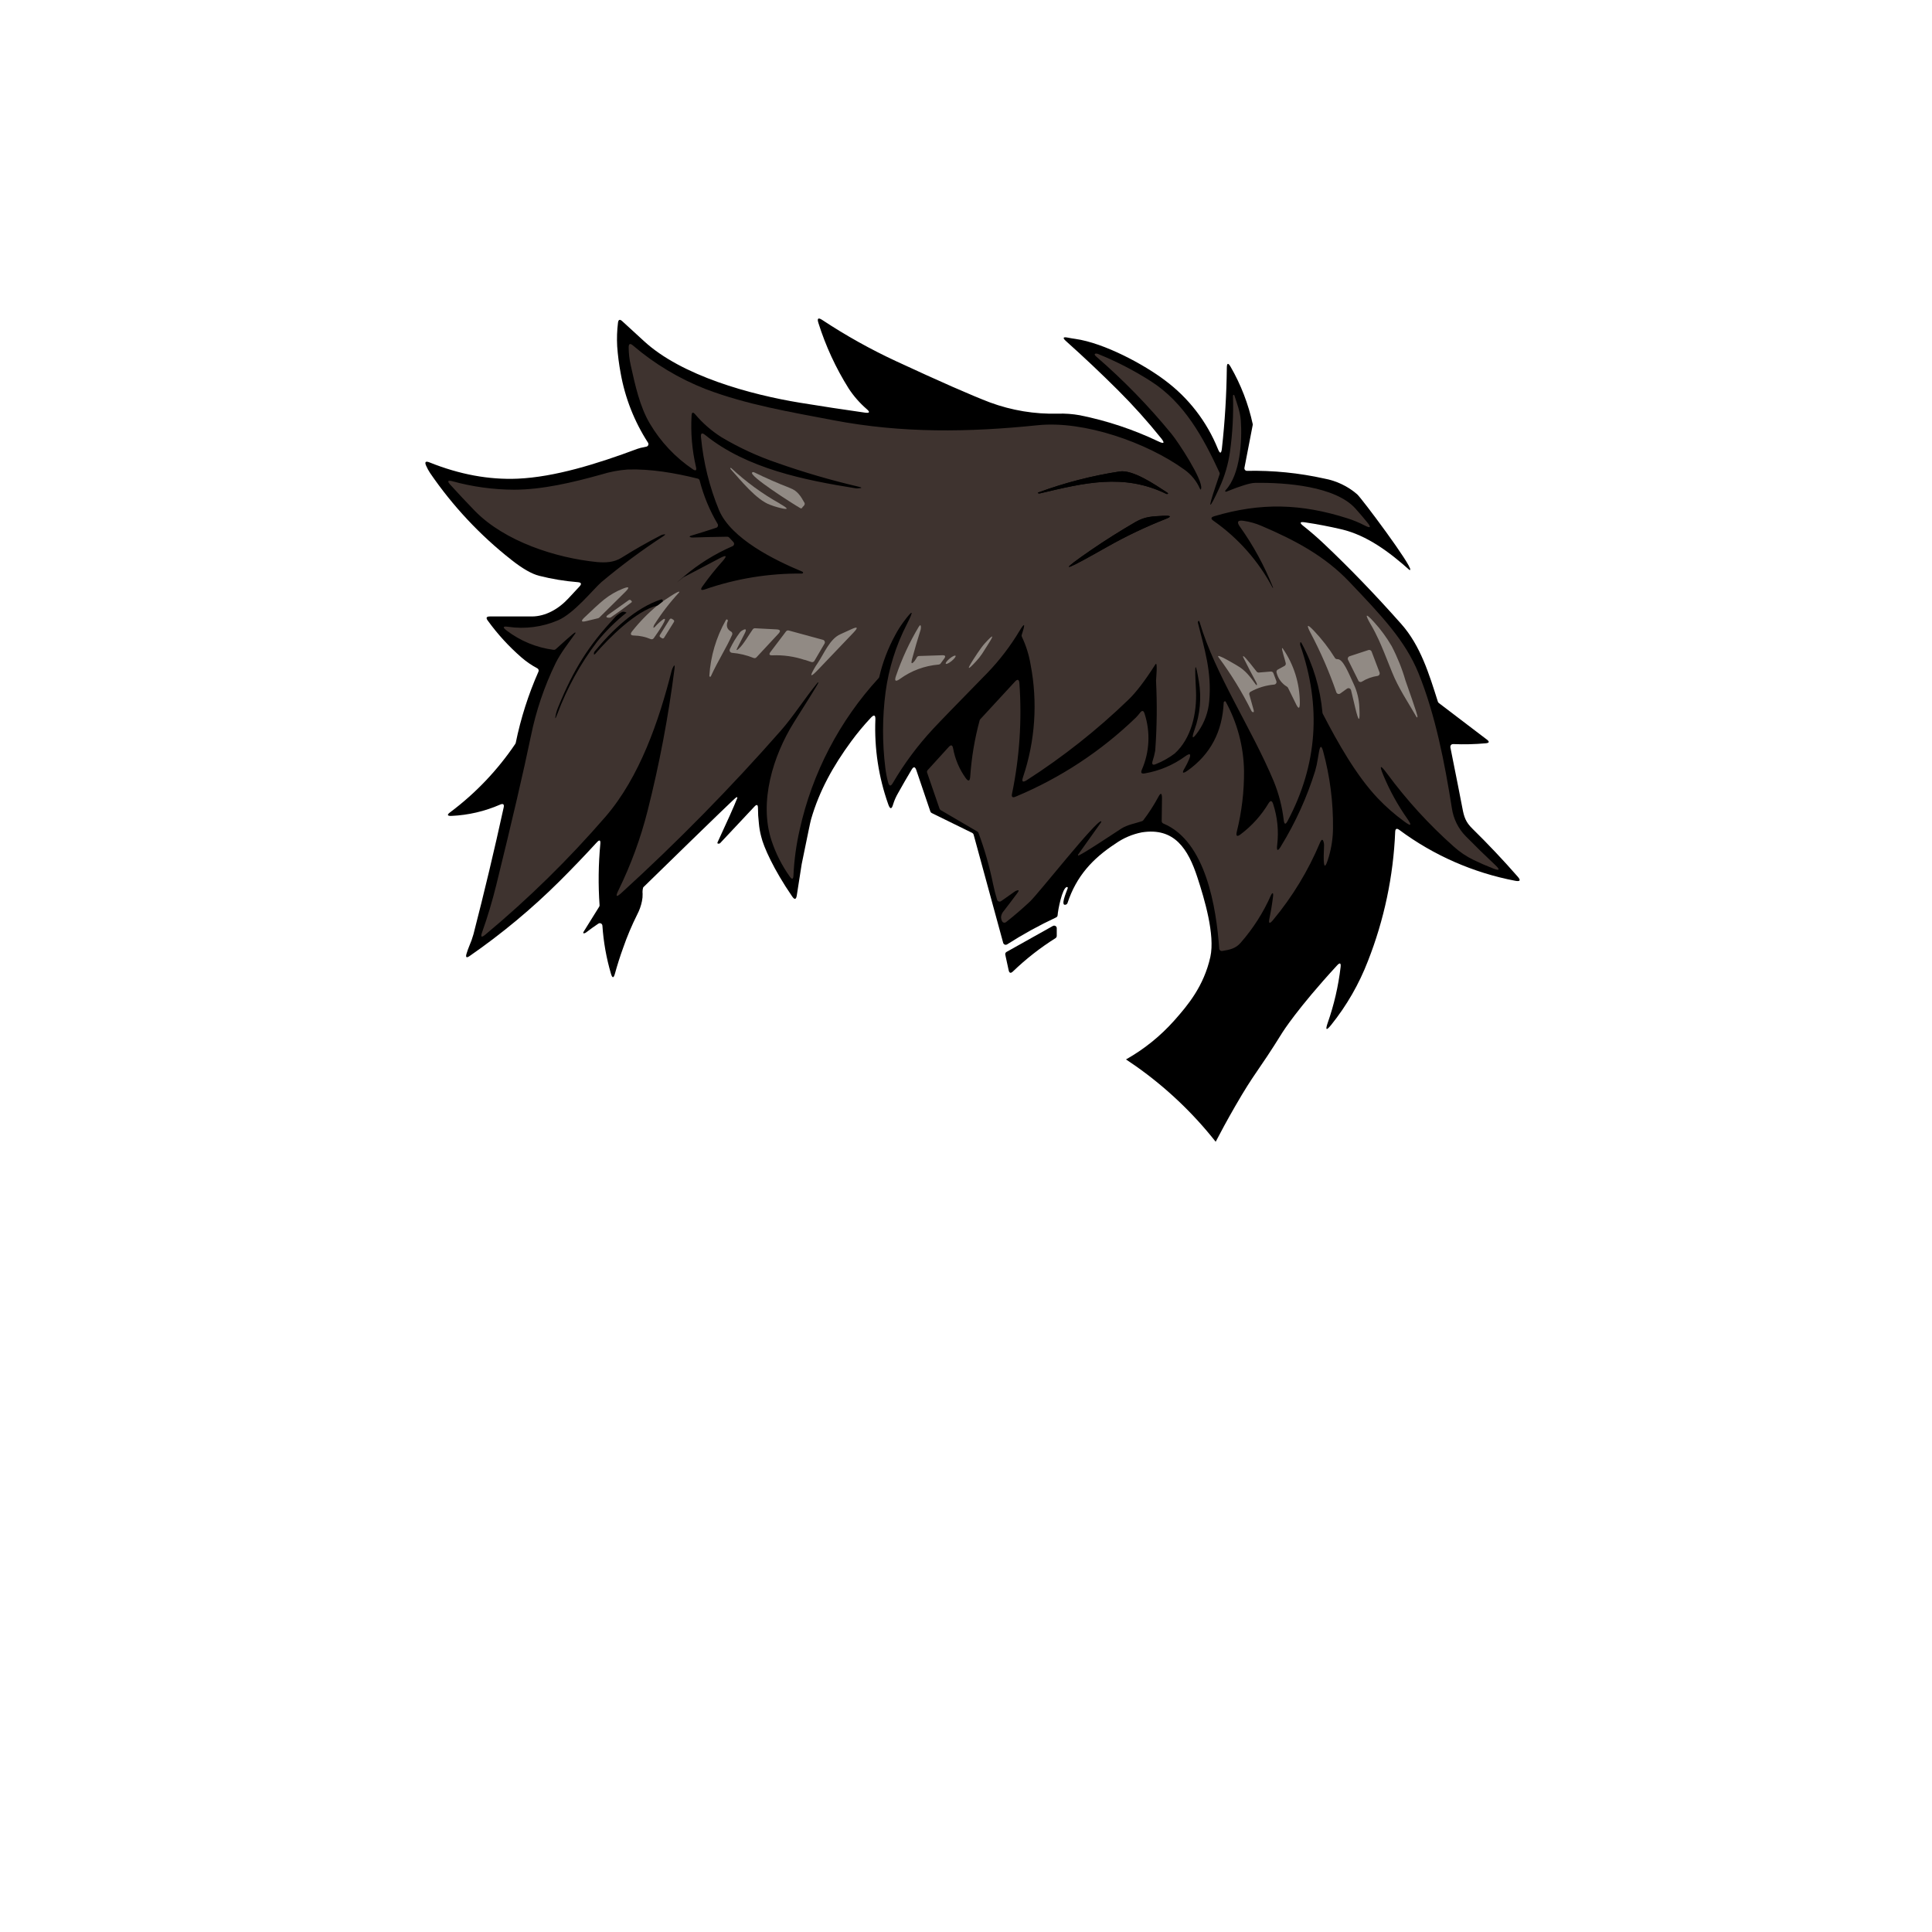 <?xml version="1.0" encoding="UTF-8" standalone="no"?>
<!DOCTYPE svg PUBLIC "-//W3C//DTD SVG 1.1//EN" "http://www.w3.org/Graphics/SVG/1.1/DTD/svg11.dtd">
<svg width="100%" height="100%" viewBox="0 0 750 750" version="1.1" xmlns="http://www.w3.org/2000/svg" xmlns:xlink="http://www.w3.org/1999/xlink" xml:space="preserve" xmlns:serif="http://www.serif.com/" style="fill-rule:evenodd;clip-rule:evenodd;stroke-linejoin:round;stroke-miterlimit:2;">
    <path d="M589.16,340.3C590.447,341.76 590.13,342.3 588.21,341.92C571.915,338.809 556.531,332.057 543.21,322.17C542.2,321.42 541.66,321.68 541.61,322.93C540.903,340.116 537.327,357.064 531.03,373.07C527.589,382.003 522.789,390.352 516.8,397.82C514.873,400.227 514.413,399.973 515.42,397.06C517.876,390.055 519.552,382.802 520.42,375.43C520.61,373.79 520.14,373.58 519.03,374.79C503.55,391.6 497.84,400.79 497.84,400.79C488.1,416.49 487.29,415.9 479.53,429.37C476.34,434.89 473.79,439.65 471.93,443.23C463.064,432.002 452.623,422.113 440.93,413.87C439.66,412.97 438.38,412.11 437.11,411.27C444.153,407.301 450.489,402.192 455.86,396.15C461.07,390.28 467.32,382.86 469.86,371.46C471.73,362.88 467.57,349.01 464.86,340.7C461.25,329.59 455.93,321.12 443.25,323.12C439.545,323.846 436.037,325.352 432.96,327.54C424.12,333.32 417.84,340.16 414.41,350.54C414.312,350.835 414.083,351.068 413.79,351.17C411.5,351.97 413.87,346.55 414.5,344.77C414.553,344.597 414.46,344.411 414.29,344.35C414.238,344.335 414.182,344.335 414.13,344.35C412.34,344.68 410.67,353.42 410.57,355.28C410.55,355.646 410.331,355.973 410,356.13C403.424,359.207 397.057,362.711 390.94,366.62C390.481,366.909 389.866,366.774 389.57,366.32C389.511,366.235 389.467,366.14 389.44,366.04L377.95,323.97C377.869,323.699 377.681,323.471 377.43,323.34L361.68,315.61C361.439,315.493 361.255,315.284 361.17,315.03L355.71,298.95C355.24,297.58 354.64,297.51 353.9,298.76C352.06,301.84 350.317,304.857 348.67,307.81C347.858,309.187 347.207,310.654 346.73,312.18C346.16,314.24 345.53,314.24 344.82,312.24C341.07,301.689 339.373,290.518 339.82,279.33C339.887,277.557 339.31,277.313 338.09,278.6C335.36,281.502 332.808,284.568 330.45,287.78C323.41,297.36 318.05,307 314.87,318C314.53,319.18 313.5,324.36 312.44,329.48C311.91,332.04 311.48,334.13 311.21,335.48L309.32,347.56C309.06,349.25 308.45,349.38 307.5,347.97C300.31,337.51 296.4,328.67 295.5,324.77C295.039,323.054 294.734,321.301 294.59,319.53C294.358,317.589 294.241,315.635 294.24,313.68C294.24,312.33 293.78,312.13 292.85,313.13L279.61,327.25C279.482,327.39 279.308,327.479 279.12,327.5C278.56,327.57 278.37,327.39 278.56,326.97C282.373,318.777 284.913,313.08 286.18,309.88C286.25,309.65 286.28,309.57 286.18,309.48C286.08,309.39 285.8,309.57 285.7,309.63C285.35,309.82 280.05,314.85 249.7,344.47C249.587,344.836 249.507,345.21 249.46,345.59C249.409,346.065 249.409,346.545 249.46,347.02C249.49,347.96 249.406,348.9 249.21,349.82C248.846,351.625 248.226,353.369 247.37,355C245.262,359.206 243.431,363.545 241.89,367.99C240.697,371.277 239.637,374.61 238.71,377.99C238.22,379.79 237.7,379.79 237.17,377.99C235.38,371.901 234.267,365.633 233.85,359.3C233.812,358.78 233.374,358.373 232.853,358.373C232.656,358.373 232.464,358.431 232.3,358.54C230.613,359.667 228.99,360.833 227.43,362.04C227.319,362.128 227.194,362.195 227.06,362.24C226.38,362.43 226.23,362.23 226.6,361.63L232.6,351.99C232.718,351.813 232.771,351.601 232.75,351.39C232.201,343.482 232.298,335.542 233.04,327.65C233.19,326.04 232.72,325.87 231.65,327.04C226.943,332.173 222.123,337.197 217.19,342.11C206.449,352.787 194.783,362.491 182.33,371.11C181.11,371.98 180.66,371.69 181.11,370.22C181.415,369.202 181.772,368.201 182.18,367.22C182.821,365.745 183.362,364.228 183.8,362.68C188.013,346.347 191.92,329.947 195.52,313.48C195.8,312.21 195.34,311.83 194.14,312.35C188.188,314.951 181.809,316.436 175.32,316.73C173.59,316.81 173.41,316.29 174.8,315.29C184.646,307.916 193.185,298.941 200.06,288.74C200.13,288.63 200.181,288.508 200.21,288.38C202.149,278.873 205.106,269.603 209.03,260.73C209.243,260.254 209.05,259.687 208.59,259.44C206.401,258.284 204.351,256.881 202.48,255.26C197.559,250.991 193.147,246.169 189.33,240.89C188.56,239.84 188.83,239.31 190.14,239.31C195.57,239.31 201.06,239.32 206.44,239.31C211.82,239.3 216.9,236.39 220.76,232.18C222.19,230.63 223.59,229.13 224.94,227.69C225.89,226.68 225.68,226.11 224.29,226C219.229,225.598 214.211,224.768 209.29,223.52C206.437,222.8 202.89,220.773 198.65,217.44C186.416,207.851 175.725,196.441 166.95,183.61C166.366,182.729 165.861,181.799 165.44,180.83C164.767,179.33 165.197,178.887 166.73,179.5C178.41,184.193 189.83,186.3 200.99,185.82C215.29,185.19 231.64,180.14 247.58,174.19C248.343,173.933 249.125,173.739 249.92,173.61C250.28,173.55 250.64,173.47 250.99,173.38C251.519,173.239 251.839,172.689 251.7,172.16C251.672,172.057 251.629,171.959 251.57,171.87C246.25,163.656 242.631,154.457 240.93,144.82C240.287,141.385 239.84,137.916 239.59,134.43C239.421,131.387 239.524,128.335 239.9,125.31C240.05,124.03 240.61,123.82 241.56,124.69C244.333,127.21 247.127,129.77 249.94,132.37C264.62,145.94 291.52,153.24 310.74,156.37C319.073,157.73 327.427,159.003 335.8,160.19C337.61,160.44 337.83,159.98 336.44,158.79C333.746,156.462 331.39,153.769 329.44,150.79C324.458,142.849 320.513,134.303 317.7,125.36C317.127,123.56 317.63,123.18 319.21,124.22C328.353,130.257 337.933,135.605 347.87,140.22C364.95,148.14 377.09,153.473 384.29,156.22C392.736,159.341 401.7,160.82 410.7,160.58C413.544,160.49 416.389,160.698 419.19,161.2C429.768,163.325 440.043,166.752 449.78,171.4C451.9,172.4 452.233,171.99 450.78,170.17C445.546,163.642 439.954,157.409 434.03,151.5C427.483,144.973 420.76,138.623 413.86,132.45C412.4,131.15 412.63,130.69 414.55,131.07C415.49,131.26 416.43,131.42 417.38,131.55C428.78,133.16 444.26,141.61 452.18,147.61C461.383,154.437 468.521,163.68 472.8,174.31C473.59,176.25 474.11,176.18 474.34,174.1C475.501,163.709 476.138,153.265 476.25,142.81C476.27,140.863 476.767,140.733 477.74,142.42C481.72,149.327 484.608,156.809 486.3,164.6C486.33,164.732 486.33,164.868 486.3,165L483.09,181.61C483.079,181.671 483.073,181.733 483.073,181.795C483.073,182.279 483.424,182.696 483.9,182.78C483.97,182.79 484.04,182.79 484.11,182.78C494.194,182.582 504.265,183.589 514.11,185.78C518.815,186.644 523.206,188.747 526.83,191.87C528.64,193.48 548.22,219.69 547.44,221.18C547.391,221.279 547.272,221.323 547.17,221.28C539.44,214.38 530.72,207.81 520.72,205.47C516.06,204.377 511.347,203.477 506.58,202.77C504.59,202.47 504.38,202.94 505.97,204.19C508.65,206.297 511.29,208.58 513.89,211.04C523.897,220.493 533.92,230.887 543.96,242.22C551.45,250.66 554.78,261.66 558.18,272.39C558.245,272.587 558.367,272.761 558.53,272.89L577.2,287.1C578.29,287.93 578.16,288.41 576.79,288.54C572.548,288.928 568.285,289.032 564.03,288.85C563.481,288.85 563.03,289.301 563.03,289.85C563.02,289.93 563.02,290.01 563.03,290.09C565.417,301.997 566.977,309.887 567.71,313.76C568.33,317.1 568.98,319.14 571.53,321.63C577.65,327.637 583.527,333.86 589.16,340.3Z"/>
    <path d="M494.17,228.19C494.23,228.19 494.24,228.12 494.17,228.03C490.859,219.688 486.551,211.777 481.34,204.47C480,202.62 480.46,201.85 482.73,202.18C485.088,202.512 487.391,203.154 489.58,204.09C502.72,209.68 514.26,215.84 523.71,225.76C536.26,238.94 545.47,248.6 550.62,261.23C557.24,277.48 560.88,296.46 563.62,313.77C564.223,317.888 566.126,321.708 569.05,324.67C572.783,328.47 576.583,332.18 580.45,335.8C582.45,337.68 582.17,338.123 579.61,337.13C577.05,336.137 574.513,335.03 572,333.81C569.219,332.459 566.644,330.722 564.35,328.65C554.754,320.13 546.077,310.628 538.46,300.3C535.793,296.7 535.33,296.96 537.07,301.08C539.536,306.991 542.641,312.615 546.33,317.85C548.19,320.517 547.817,320.887 545.21,318.96C541.477,316.246 537.999,313.197 534.82,309.85C526.5,301.07 519.3,288.3 513.48,277.04C513.421,276.929 513.387,276.806 513.38,276.68C512.542,267.265 509.803,258.117 505.33,249.79C504.95,249.08 504.74,249.13 504.71,249.93C504.694,250.125 504.714,250.322 504.77,250.51C513.05,274.223 511.41,296.953 499.85,318.7C499.06,320.19 498.56,320.09 498.35,318.42C497.748,313.231 496.443,308.147 494.47,303.31C485.77,282.49 471.75,261.95 465.71,241.57C465.52,240.95 465.31,240.85 465.08,241.26C465.001,241.403 464.979,241.571 465.02,241.73C467.55,251.87 470.43,260.73 469.43,272.07C469.088,276.359 467.603,280.479 465.13,284C462.897,287.167 462.427,286.923 463.72,283.27C465.877,277.271 466.456,270.817 465.4,264.53C464.173,257.11 463.747,257.153 464.12,264.66C464.19,265.85 464.24,267.05 464.29,268.24C464.65,276.77 462.54,286.61 456.02,292.51C453.811,294.186 451.386,295.555 448.81,296.58C447.48,297.18 447.03,296.78 447.45,295.38C447.874,294.088 448.209,292.768 448.45,291.43C449.122,282.382 449.228,273.301 448.77,264.24C448.77,263.8 449.5,256.37 448.53,257.9C444.53,264.207 441.007,268.813 437.96,271.72C425.895,283.361 412.715,293.788 398.61,302.85C397.02,303.85 396.52,303.5 397.13,301.7C401.875,287.606 402.885,272.52 400.06,257.92C399.443,254.207 398.308,250.598 396.69,247.2C396.57,246.965 396.549,246.691 396.63,246.44L396.97,245.36C398.05,241.967 397.667,241.79 395.82,244.83C392.305,250.715 388.135,256.183 383.39,261.13C371.39,273.383 364.333,280.66 362.22,282.96C356.259,289.366 351.021,296.408 346.6,303.96C345.8,305.333 345.19,305.253 344.77,303.72C344.27,301.866 343.906,299.977 343.68,298.07C342.475,288.322 342.505,278.461 343.77,268.72C344.995,259.542 347.778,250.641 352,242.4C354.927,236.68 354.473,236.4 350.64,241.56C349.475,243.148 348.429,244.819 347.51,246.56C344.721,251.66 342.642,257.117 341.33,262.78C341.292,262.952 341.209,263.11 341.09,263.24C325.87,279.81 315.295,300.111 310.44,322.08C309.103,327.912 308.293,333.853 308.02,339.83C307.95,341.38 307.47,341.53 306.57,340.26C303.516,335.978 301.128,331.258 299.49,326.26C294.59,311.34 300.06,293.46 308.18,280.45C311.01,275.91 317.85,265.22 317.71,264.97C317.674,264.931 317.623,264.908 317.57,264.908C317.517,264.908 317.466,264.931 317.43,264.97L317.37,265.03C312.37,271.14 307.95,278.14 303.08,283.68C283.669,305.763 263.051,326.755 241.32,346.56C239.253,348.453 238.837,348.14 240.07,345.62C244.904,335.758 248.698,325.418 251.39,314.77C255.977,296.641 259.463,278.25 261.83,259.7C262.057,257.953 261.797,257.877 261.05,259.47C260.922,259.75 260.818,260.042 260.74,260.34C255.85,279.74 248.3,301.74 235.02,317.09C220.749,333.578 205.157,348.876 188.4,362.83C186.9,364.083 186.48,363.79 187.14,361.95C189.253,356.017 191.093,349.877 192.66,343.53C198.773,318.717 203.243,299.493 206.07,285.86C208.063,275.992 211.306,266.418 215.72,257.37C217.72,253.37 220.66,249.66 223.33,245.92C223.414,245.8 223.414,245.64 223.33,245.52C223.09,245.23 216.48,251.4 215.72,252.04C215.504,252.224 215.221,252.307 214.94,252.27C208.289,251.414 201.98,248.82 196.65,244.75C195.023,243.51 195.22,243.033 197.24,243.32C203.819,244.293 210.54,243.417 216.65,240.79C222.86,238.14 230.45,228.59 233.44,226C241.097,219.569 249.135,213.605 257.51,208.14C258.51,207.46 258.44,207.26 257.25,207.55C257,207.61 256.758,207.701 256.53,207.82C251.35,210.487 246.29,213.37 241.35,216.47C238.35,218.37 235.05,218.47 231.76,218.19C215.76,216.6 195.98,210.19 184.41,198.4C181.077,194.96 177.857,191.53 174.75,188.11C173.543,186.777 173.813,186.34 175.56,186.8C183.378,188.959 191.449,190.068 199.56,190.1C210.56,190.1 222.4,187.28 233.43,184.2C236.764,183.162 240.207,182.511 243.69,182.26C252.62,181.98 262.1,183.61 270.87,185.8C271.227,185.887 271.508,186.165 271.6,186.52C273.123,192.456 275.48,198.146 278.6,203.42C278.875,203.887 278.722,204.497 278.26,204.78C278.198,204.82 278.131,204.85 278.06,204.87C274.8,205.957 271.54,206.983 268.28,207.95C267.04,208.31 268.16,208.69 268.74,208.67C273.26,208.517 277.787,208.41 282.32,208.35C282.604,208.345 282.877,208.462 283.07,208.67L284.7,210.42C285.079,210.806 285.079,211.434 284.7,211.82C284.615,211.9 284.517,211.964 284.41,212.01C277.527,214.993 271.124,218.979 265.41,223.84C259.696,228.701 265.46,223.9 265.52,223.93L265.65,223.93L279.44,216.68C282.06,215.3 282.393,215.713 280.44,217.92C277.689,220.991 275.115,224.216 272.73,227.58C271.77,228.913 272.073,229.32 273.64,228.8C285.756,224.6 298.507,222.523 311.33,222.66C311.459,222.66 311.58,222.601 311.66,222.5C311.847,222.253 311.767,222.053 311.42,221.9C300.62,217.41 283.85,209.15 279.13,198.05C275.4,189.014 273.041,179.472 272.13,169.74C271.957,168.14 272.497,167.847 273.75,168.86C289.91,181.92 312.32,186.39 332.21,189.56C332.542,189.597 332.878,189.597 333.21,189.56C334.74,189.47 334.76,189.26 333.21,188.91C322.544,186.416 312.021,183.341 301.69,179.7C294.172,177.146 286.943,173.811 280.12,169.75C276.271,167.325 272.817,164.324 269.88,160.85C269.02,159.85 268.55,159.99 268.47,161.32C268.082,168.035 268.661,174.77 270.19,181.32C270.5,182.65 270.09,182.93 268.96,182.17C262.156,177.572 256.458,171.519 252.28,164.45C248.37,157.89 246.55,149.45 244.83,141.73C244.322,139.475 244.06,137.172 244.05,134.86C244.05,133.43 244.59,133.17 245.69,134.09C254.07,141.262 263.592,146.981 273.86,151.01C289.86,157.11 306.72,159.91 323.54,163.13C350.19,168.22 376,167.84 402.86,165.07C420.86,163.21 445.22,171.79 459.8,182.32C462.425,184.19 464.497,186.733 465.8,189.68C466.03,190.19 466.19,190.17 466.29,189.62C466.96,186.18 457.41,171.62 454.76,168.41C445.899,157.593 436.127,147.556 425.55,138.41C424.24,137.27 425.38,137.07 426.26,137.41C433.41,140.298 440.276,143.843 446.77,148C459.77,156.31 467.11,169.85 473.42,183.48C473.515,183.718 473.515,183.982 473.42,184.22L471.9,188.74C468.74,198.133 469.233,198.33 473.38,189.33C475.439,184.869 476.824,180.128 477.49,175.26C478.483,168.139 478.867,160.946 478.64,153.76C478.64,153.51 478.69,153.36 478.8,153.31C478.929,153.252 479.084,153.305 479.15,153.43C480.21,156.62 481.44,159.9 481.68,163.21C482.25,171.05 481.47,184.21 475.77,190.31C475.56,190.54 475.56,190.73 475.77,190.86C475.867,190.91 475.983,190.91 476.08,190.86C481.6,188.62 485.31,187.483 487.21,187.45C499.1,187.26 518.41,188.73 526.21,197.45C527.76,199.18 529.28,200.96 530.75,202.77C532.39,204.77 532.057,205.173 529.75,203.98C527.613,202.871 525.385,201.948 523.09,201.22C505.09,195.47 489.42,195.04 471.36,200.4C470.04,200.79 469.94,201.4 471.07,202.17C480.658,208.876 488.517,217.764 494,228.1C494,228.17 494.11,228.21 494.16,228.19L494.17,228.19ZM451.68,200.23C447.4,200.49 444.68,200.4 440.68,202.69C434.68,206.19 429.013,209.767 423.68,213.42C411.68,221.66 412.03,222.227 424.73,215.12L430.07,212.12C437.297,208.045 444.799,204.477 452.52,201.44C454.727,200.567 454.647,200.157 452.28,200.21L451.66,200.21L451.68,200.23ZM453.06,191.19C448.22,188.04 439.71,182.24 434.63,183.02C423.909,184.665 413.38,187.378 403.2,191.12C402.76,191.28 402.77,191.41 403.2,191.52C403.372,191.555 403.548,191.555 403.72,191.52C420.72,187.52 436.12,183.6 452.77,191.73C452.927,191.795 453.103,191.795 453.26,191.73C453.53,191.64 453.46,191.45 453.03,191.18L453.06,191.19ZM302.205,195.843C295.419,192.052 289.614,187.125 283.94,181.81C283.73,181.61 283.73,181.672 283.67,181.872C283.637,181.981 283.791,182.012 283.868,182.096C287.658,186.306 293.614,193.543 298.944,195.393C299.944,195.753 300.129,196.206 301.149,196.526C305.295,197.633 306.352,198.056 302.605,195.97L302.205,195.843ZM311.027,196.658C311.304,196.483 312.418,195.429 312.24,195.12C310.81,192.7 309.66,190.66 306.84,189.56C302.067,187.7 297.373,185.647 292.76,183.4C292.533,183.291 292.281,183.325 292.04,183.4C290.737,183.807 311.002,196.87 311.027,196.658Z" style="fill:rgb(62,51,47);"/>
    <path d="M302.7,195.52C306.453,197.613 306.253,198.103 302.1,196.99C301.1,196.72 300.05,196.4 299.02,195.99C293.69,194.14 287.39,186.28 283.6,182.07C283.523,181.986 283.497,181.868 283.53,181.76C283.59,181.56 283.73,181.56 283.94,181.76C289.614,187.075 295.913,191.679 302.7,195.47L302.7,195.52Z" style="fill:rgb(145,138,132);fill-rule:nonzero;"/>
    <path d="M453.06,191.19C453.49,191.46 453.56,191.65 453.29,191.74C453.133,191.805 452.957,191.805 452.8,191.74C436.15,183.61 420.73,187.51 403.75,191.53C403.578,191.565 403.402,191.565 403.23,191.53C402.77,191.42 402.76,191.29 403.23,191.13C413.41,187.388 423.939,184.675 434.66,183.03C439.74,182.25 448.25,188.03 453.09,191.2L453.06,191.19Z" style="fill-rule:nonzero;"/>
    <path d="M311.56,196.81C311.522,196.999 311.415,197.166 311.26,197.28C311.09,197.389 310.87,197.389 310.7,197.28C308.19,195.85 290.07,184.38 292.05,183.34C292.277,183.231 292.543,183.231 292.77,183.34C297.39,185.593 302.083,187.647 306.85,189.5C309.67,190.6 310.85,192.64 312.25,195.06C312.428,195.369 312.428,195.751 312.25,196.06C312.084,196.362 311.847,196.62 311.56,196.81Z" style="fill:rgb(145,138,132);fill-rule:nonzero;"/>
    <path d="M451.68,200.23L452.3,200.23C454.673,200.177 454.753,200.587 452.54,201.46C444.819,204.497 437.317,208.065 430.09,212.14L424.75,215.14C412.083,222.247 411.733,221.68 423.7,213.44C429,209.793 434.667,206.217 440.7,202.71C444.64,200.4 447.4,200.49 451.68,200.23Z" style="fill-rule:nonzero;"/>
    <path d="M232.61,239.75C232.48,239.878 232.317,239.968 232.14,240.01L227.54,241.12C225.653,241.58 225.407,241.13 226.8,239.77C230.133,236.557 232.693,234.223 234.48,232.77C236.692,230.992 239.16,229.559 241.8,228.52C244.26,227.527 244.55,227.967 242.67,229.84L232.61,239.78L232.61,239.75ZM255.25,235L257.25,233.46C257.78,233.15 263.73,228.97 263.71,229.77C263.71,229.868 263.671,229.962 263.6,230.03C260.022,233.885 256.808,238.063 254,242.51C253.916,242.637 253.848,242.775 253.8,242.92C253.5,243.82 253.68,243.93 254.34,243.25C255.269,242.202 256.305,241.254 257.43,240.42C259.94,239.02 255.13,245.86 253.78,247.75C253.509,248.128 253.009,248.27 252.58,248.09C250.541,247.225 248.355,246.756 246.14,246.71C244.81,246.71 244.55,246.14 245.37,245.09C248.296,241.386 251.608,238.003 255.25,235Z" style="fill:rgb(145,138,132);fill-rule:nonzero;"/>
    <path d="M257.29,233.5L255.29,235.04C246.89,237.04 236.29,247.79 231.15,253.74C230.68,254.27 230.49,254.19 230.57,253.49C230.605,253.244 230.713,253.014 230.88,252.83C237.5,244.78 246.53,236.01 256.63,232.7C256.896,232.614 257.186,232.757 257.28,233.02C257.285,233.063 257.285,233.107 257.28,233.15L257.28,233.5L257.29,233.5Z" style="fill-rule:nonzero;"/>
    <path d="M237.3,239.55C237.05,239.736 236.741,239.828 236.43,239.81C235.19,239.76 235.08,239.37 236.09,238.65L244.09,232.96C244.358,232.774 244.728,232.822 244.94,233.07L245.18,233.34C245.243,233.402 245.278,233.487 245.278,233.575C245.278,233.663 245.243,233.748 245.18,233.81C242.593,235.81 239.967,237.72 237.3,239.54L237.3,239.55ZM532.12,242.43C529.693,238.197 530.12,237.883 533.4,241.49C536.001,244.342 538.29,247.463 540.23,250.8C542.471,255.085 544.276,259.585 545.62,264.23C546.14,265.87 550.47,277.66 550.25,278.3C550.14,278.59 550.02,278.6 549.87,278.3C546.53,272.48 542.87,267.14 540.38,260.9C538.04,254.967 536.333,250.823 535.26,248.47C534.37,246.52 533.33,244.47 532.12,242.4L532.12,242.43Z" style="fill:rgb(145,138,132);fill-rule:nonzero;"/>
    <path d="M241.54,237.54C242.063,237.406 242.619,237.489 243.08,237.77C243.541,238.051 243.08,237.87 243.08,237.94C238.951,241.221 235.189,244.94 231.86,249.03C225.328,257.612 220.098,267.111 216.34,277.22C215.51,279.39 215.34,279.34 215.84,277.07C216.025,276.274 216.276,275.494 216.59,274.74C222.72,259.63 228.59,250.57 238.25,240.17C239.145,239.044 240.284,238.134 241.58,237.51L241.54,237.54Z" style="fill-rule:nonzero;"/>
    <path d="M284.21,246.43C282.03,251.43 278.74,256.43 275.94,262.57C275.9,262.652 275.821,262.709 275.73,262.72C275.722,262.721 275.714,262.721 275.706,262.721C275.52,262.721 275.366,262.567 275.366,262.381C275.366,262.364 275.367,262.347 275.37,262.33C275.838,254.769 278.013,247.411 281.73,240.81C281.92,240.48 282.15,240.28 282.45,240.63C282.551,240.745 282.582,240.906 282.53,241.05C281.79,242.93 282.203,244.297 283.77,245.15C284.225,245.396 284.417,245.956 284.21,246.43ZM524.47,267.91C524.342,267.379 523.802,267.046 523.27,267.17C523.141,267.199 523.018,267.253 522.91,267.33L520.29,269.22C520.12,269.343 519.915,269.41 519.704,269.41C519.381,269.41 519.078,269.253 518.89,268.99C518.837,268.909 518.793,268.821 518.76,268.73C516.036,260.851 512.713,253.192 508.82,245.82C507,242.38 507.427,242.073 510.1,244.9C513.155,248.12 515.876,251.641 518.22,255.41C518.415,255.725 518.77,255.906 519.14,255.88C521.46,255.72 523.64,261.66 525.56,265.68C526.856,268.486 527.583,271.521 527.7,274.61C528.007,280.47 527.48,280.547 526.12,274.84L524.47,267.91Z" style="fill:rgb(145,138,132);fill-rule:nonzero;"/>
    <g transform="matrix(0.53,-0.85,0.85,0.53,-87.65,333.48)">
        <path d="M263.05,245.919C263.05,245.588 262.782,245.32 262.451,245.32L255.249,245.32C254.918,245.32 254.65,245.588 254.65,245.919L254.65,246.661C254.65,246.992 254.918,247.26 255.249,247.26L262.451,247.26C262.782,247.26 263.05,246.992 263.05,246.661L263.05,245.919Z" style="fill:rgb(145,138,132);"/>
    </g>
    <path d="M355.18,256.36C355.459,256.008 355.697,255.626 355.89,255.22C356.053,254.887 356.389,254.67 356.76,254.66L365.88,254.36C366.97,254.36 367.2,254.74 366.56,255.63L365.13,257.58C364.959,257.81 364.696,257.956 364.41,257.98C358.974,258.425 353.764,260.356 349.35,263.56C347.637,264.78 347.127,264.397 347.82,262.41C350.078,255.788 353.02,249.421 356.6,243.41C357.7,241.6 357.54,243.92 357.4,244.41C356.193,248.197 355.08,252.01 354.06,255.85C353.553,257.79 353.927,257.98 355.18,256.42L355.18,256.36ZM317.5,257.3C319.86,253.78 322.15,247.99 326.21,246.22C327.61,245.61 329,244.97 330.38,244.32C332.97,243.11 333.27,243.53 331.3,245.6L317.83,259.71C314.497,263.223 314.077,262.89 316.57,258.71C316.83,258.32 317.14,257.83 317.5,257.3ZM286.74,251.85C288.59,250.28 290.84,246.19 292.24,244.29C292.441,244.021 292.765,243.87 293.1,243.89L301.51,244.33C302.93,244.41 303.15,244.97 302.18,246.01L293.65,255.18C293.366,255.482 292.923,255.578 292.54,255.42C289.855,254.33 287.019,253.655 284.13,253.42C283.584,253.368 283.178,252.876 283.23,252.33C283.24,252.212 283.27,252.097 283.32,251.99C284.392,249.704 285.699,247.535 287.22,245.52C287.426,245.256 287.677,245.029 287.96,244.85C289.573,243.857 289.95,244.207 289.09,245.9L286.24,251.5C285.74,252.5 285.91,252.6 286.74,251.89L286.74,251.85ZM312.39,256.19C308.322,254.824 304.037,254.217 299.75,254.4C298.63,254.4 298.41,254.02 299.08,253.12L305.13,245.12C305.376,244.796 305.797,244.653 306.19,244.76L319.48,248.38C319.913,248.499 320.216,248.895 320.216,249.344C320.216,249.434 320.204,249.524 320.18,249.61C320.155,249.693 320.122,249.774 320.08,249.85L316.13,256.59C315.887,256.962 315.425,257.13 315,257L312.43,256.15L312.39,256.19ZM380.94,251.44C381.382,250.832 381.856,250.247 382.36,249.69C385.747,245.99 386.08,246.25 383.36,250.47C382.65,251.57 381.96,252.67 381.27,253.76C380.546,254.854 379.726,255.881 378.82,256.83C375.573,260.35 375.24,260.093 377.82,256.06C378.9,254.36 379.94,252.82 380.94,251.44ZM499.14,257.5C499.06,256.77 497.25,251.5 497.77,251.58C497.83,251.59 497.883,251.622 497.92,251.67C502.254,257.893 504.582,265.296 504.59,272.88C504.59,275.233 504.083,275.353 503.07,273.24L500,267C499.916,266.826 499.784,266.68 499.62,266.58C497.565,265.371 496.093,263.371 495.55,261.05C495.44,260.61 495.642,260.148 496.04,259.93L498.62,258.53C498.982,258.336 499.189,257.938 499.14,257.53L499.14,257.5ZM528.69,264.61C528.533,264.706 528.352,264.757 528.168,264.757C527.817,264.757 527.49,264.572 527.31,264.27L527.31,264.2L523.31,256.15C523.243,256.013 523.208,255.862 523.208,255.709C523.208,255.327 523.426,254.977 523.77,254.81L523.89,254.76L531.21,252.35C531.714,252.182 532.269,252.444 532.46,252.94L535.54,261.05C535.583,261.163 535.605,261.284 535.605,261.405C535.605,261.82 535.347,262.193 534.96,262.34L534.76,262.39C532.606,262.707 530.54,263.463 528.69,264.61Z" style="fill:rgb(145,138,132);fill-rule:nonzero;"/>
    <g transform="matrix(0.774,-0.633,0.633,0.774,-78.63,291.66)">
        <ellipse cx="369.09" cy="255.93" rx="2.44" ry="0.61" style="fill:rgb(145,138,132);"/>
    </g>
    <path d="M485,269.67C485.52,271.63 486.063,273.58 486.63,275.52C486.88,276.34 486.74,276.63 486.21,276.4C486.04,276.323 485.902,276.188 485.82,276.02C482.199,268.702 477.929,261.724 473.06,255.17C471.48,253.04 480.06,258.28 480.32,258.42C483.52,260.24 485.32,262.74 487.4,265.59C488.14,266.59 487.96,265.45 487.81,265.16C486.01,261.86 484.28,258.527 482.62,255.16C482.46,254.85 482.5,254.72 482.74,254.76C483.29,254.85 487.23,259.93 487.82,260.7C488.027,260.965 488.355,261.108 488.69,261.08L493.34,260.69C493.779,260.663 494.187,260.928 494.34,261.34L495.48,264.4C495.522,264.512 495.544,264.632 495.544,264.752C495.544,265.17 495.282,265.545 494.89,265.69C494.806,265.719 494.719,265.74 494.63,265.75C491.413,266.028 488.29,266.975 485.46,268.53C485.062,268.752 484.863,269.219 484.98,269.66L485,269.67Z" style="fill:rgb(145,138,132);fill-rule:nonzero;"/>
    <path d="M497.28,328.48C502.902,319.327 507.36,309.508 510.55,299.25C510.986,297.748 511.32,296.217 511.55,294.67C511.71,293.67 511.88,292.67 512.07,291.67C512.497,289.41 513.017,289.39 513.63,291.61C516.288,301.347 517.58,311.407 517.47,321.5C517.441,325.222 516.903,328.924 515.87,332.5C514.47,337.313 513.803,337.213 513.87,332.2L514,328C514.006,327.761 513.982,327.523 513.93,327.29C513.58,325.62 513.08,325.57 512.41,327.15C507.862,337.998 501.724,348.109 494.2,357.15C492.83,358.8 492.36,358.58 492.8,356.47C493.393,353.657 493.86,350.827 494.2,347.98C494.41,346.21 493.8,346.6 493.38,347.54C490.419,354.259 486.446,360.484 481.6,366C479.6,368.3 477.31,368.68 474.46,369.17C473.923,369.267 473.401,368.907 473.3,368.37C473.199,367.833 473.3,368.3 473.3,368.26C472.17,352.48 468.19,326.59 451.59,319.68C451.211,319.524 450.964,319.15 450.97,318.74L451.08,309.91C451.08,307.73 450.58,307.6 449.58,309.52C447.896,312.636 445.97,315.615 443.82,318.43C443.7,318.587 443.537,318.706 443.35,318.77C440.55,319.72 437.75,320.1 435.26,321.68C433.69,322.68 418.74,332.68 418.5,332.1C418.451,331.97 418.47,331.824 418.55,331.71L427.43,319.23C427.54,319.07 427.56,318.88 427.48,318.81C427.4,318.74 427.48,318.81 427.48,318.81C425.66,318.24 403.11,346.91 399.83,349.98C396.85,352.773 393.75,355.44 390.53,357.98C390.354,358.117 390.137,358.192 389.914,358.192C389.603,358.192 389.309,358.047 389.12,357.8C389.09,357.762 389.063,357.722 389.04,357.68C388.729,357.115 388.584,356.474 388.62,355.83C388.732,355.036 389.081,354.294 389.62,353.7C391.433,351.36 393.227,348.993 395,346.6C395.727,345.62 395.527,345.36 394.4,345.82C394.27,345.873 394.146,345.94 394.03,346.02L388.62,349.83C388.175,350.146 387.549,350.043 387.23,349.6C387.168,349.515 387.12,349.421 387.09,349.32C386.451,347.269 385.917,345.186 385.49,343.08C384.122,336.357 382.233,329.75 379.84,323.32C379.759,323.106 379.607,322.926 379.41,322.81L365.18,314.49C364.97,314.37 364.81,314.178 364.73,313.95L359.91,299.95C359.792,299.604 359.872,299.219 360.12,298.95L368.27,290C369.18,289 369.75,289.17 369.99,290.49C370.737,294.627 372.39,298.547 374.83,301.97C375.91,303.49 376.513,303.317 376.64,301.45C377.138,294.074 378.364,286.765 380.3,279.63C380.348,279.474 380.43,279.33 380.54,279.21L394,264.61C395,263.5 395.62,263.71 395.73,265.23C396.753,279.6 395.787,294.044 392.86,308.15C392.6,309.39 393.05,309.77 394.22,309.28C411.6,302.038 427.468,291.601 441,278.51C441.56,277.932 442.084,277.321 442.57,276.68C443.36,275.68 443.94,275.79 444.31,277C446.656,284.168 446.275,291.956 443.24,298.86C442.76,299.99 443.12,300.45 444.33,300.24C450.013,299.282 455.398,297.019 460.06,293.63C462,292.223 462.503,292.623 461.57,294.83C461.113,295.918 460.589,296.977 460,298C458.667,300.187 459.05,300.537 461.15,299.05C469.903,292.79 474.533,284.017 475.04,272.73C475.053,272.52 475.191,272.338 475.39,272.27C475.436,272.245 475.488,272.232 475.54,272.232C475.673,272.232 475.793,272.315 475.84,272.44C480.349,280.67 482.783,289.877 482.93,299.26C482.991,307.193 482.054,315.101 480.14,322.8C479.69,324.63 480.21,324.98 481.72,323.8C486.014,320.549 489.646,316.506 492.42,311.89C493.17,310.64 493.78,310.71 494.23,312.1C495.91,317.221 496.446,322.649 495.8,328C495.52,330.4 496.013,330.573 497.28,328.52L497.28,328.48Z" style="fill:rgb(62,51,47);fill-rule:nonzero;"/>
    <path d="M409.78,364.17C403.83,367.906 398.28,372.246 393.22,377.12C392.35,377.95 391.8,377.78 391.55,376.61L390.25,370.61C390.159,370.183 390.359,369.743 390.74,369.53L408.74,359.45C409.217,359.182 409.831,359.353 410.1,359.83C410.185,359.979 410.229,360.148 410.23,360.32L410.23,363.32C410.231,363.665 410.053,363.987 409.76,364.17L409.78,364.17Z" style="fill-rule:nonzero;"/>
</svg>
